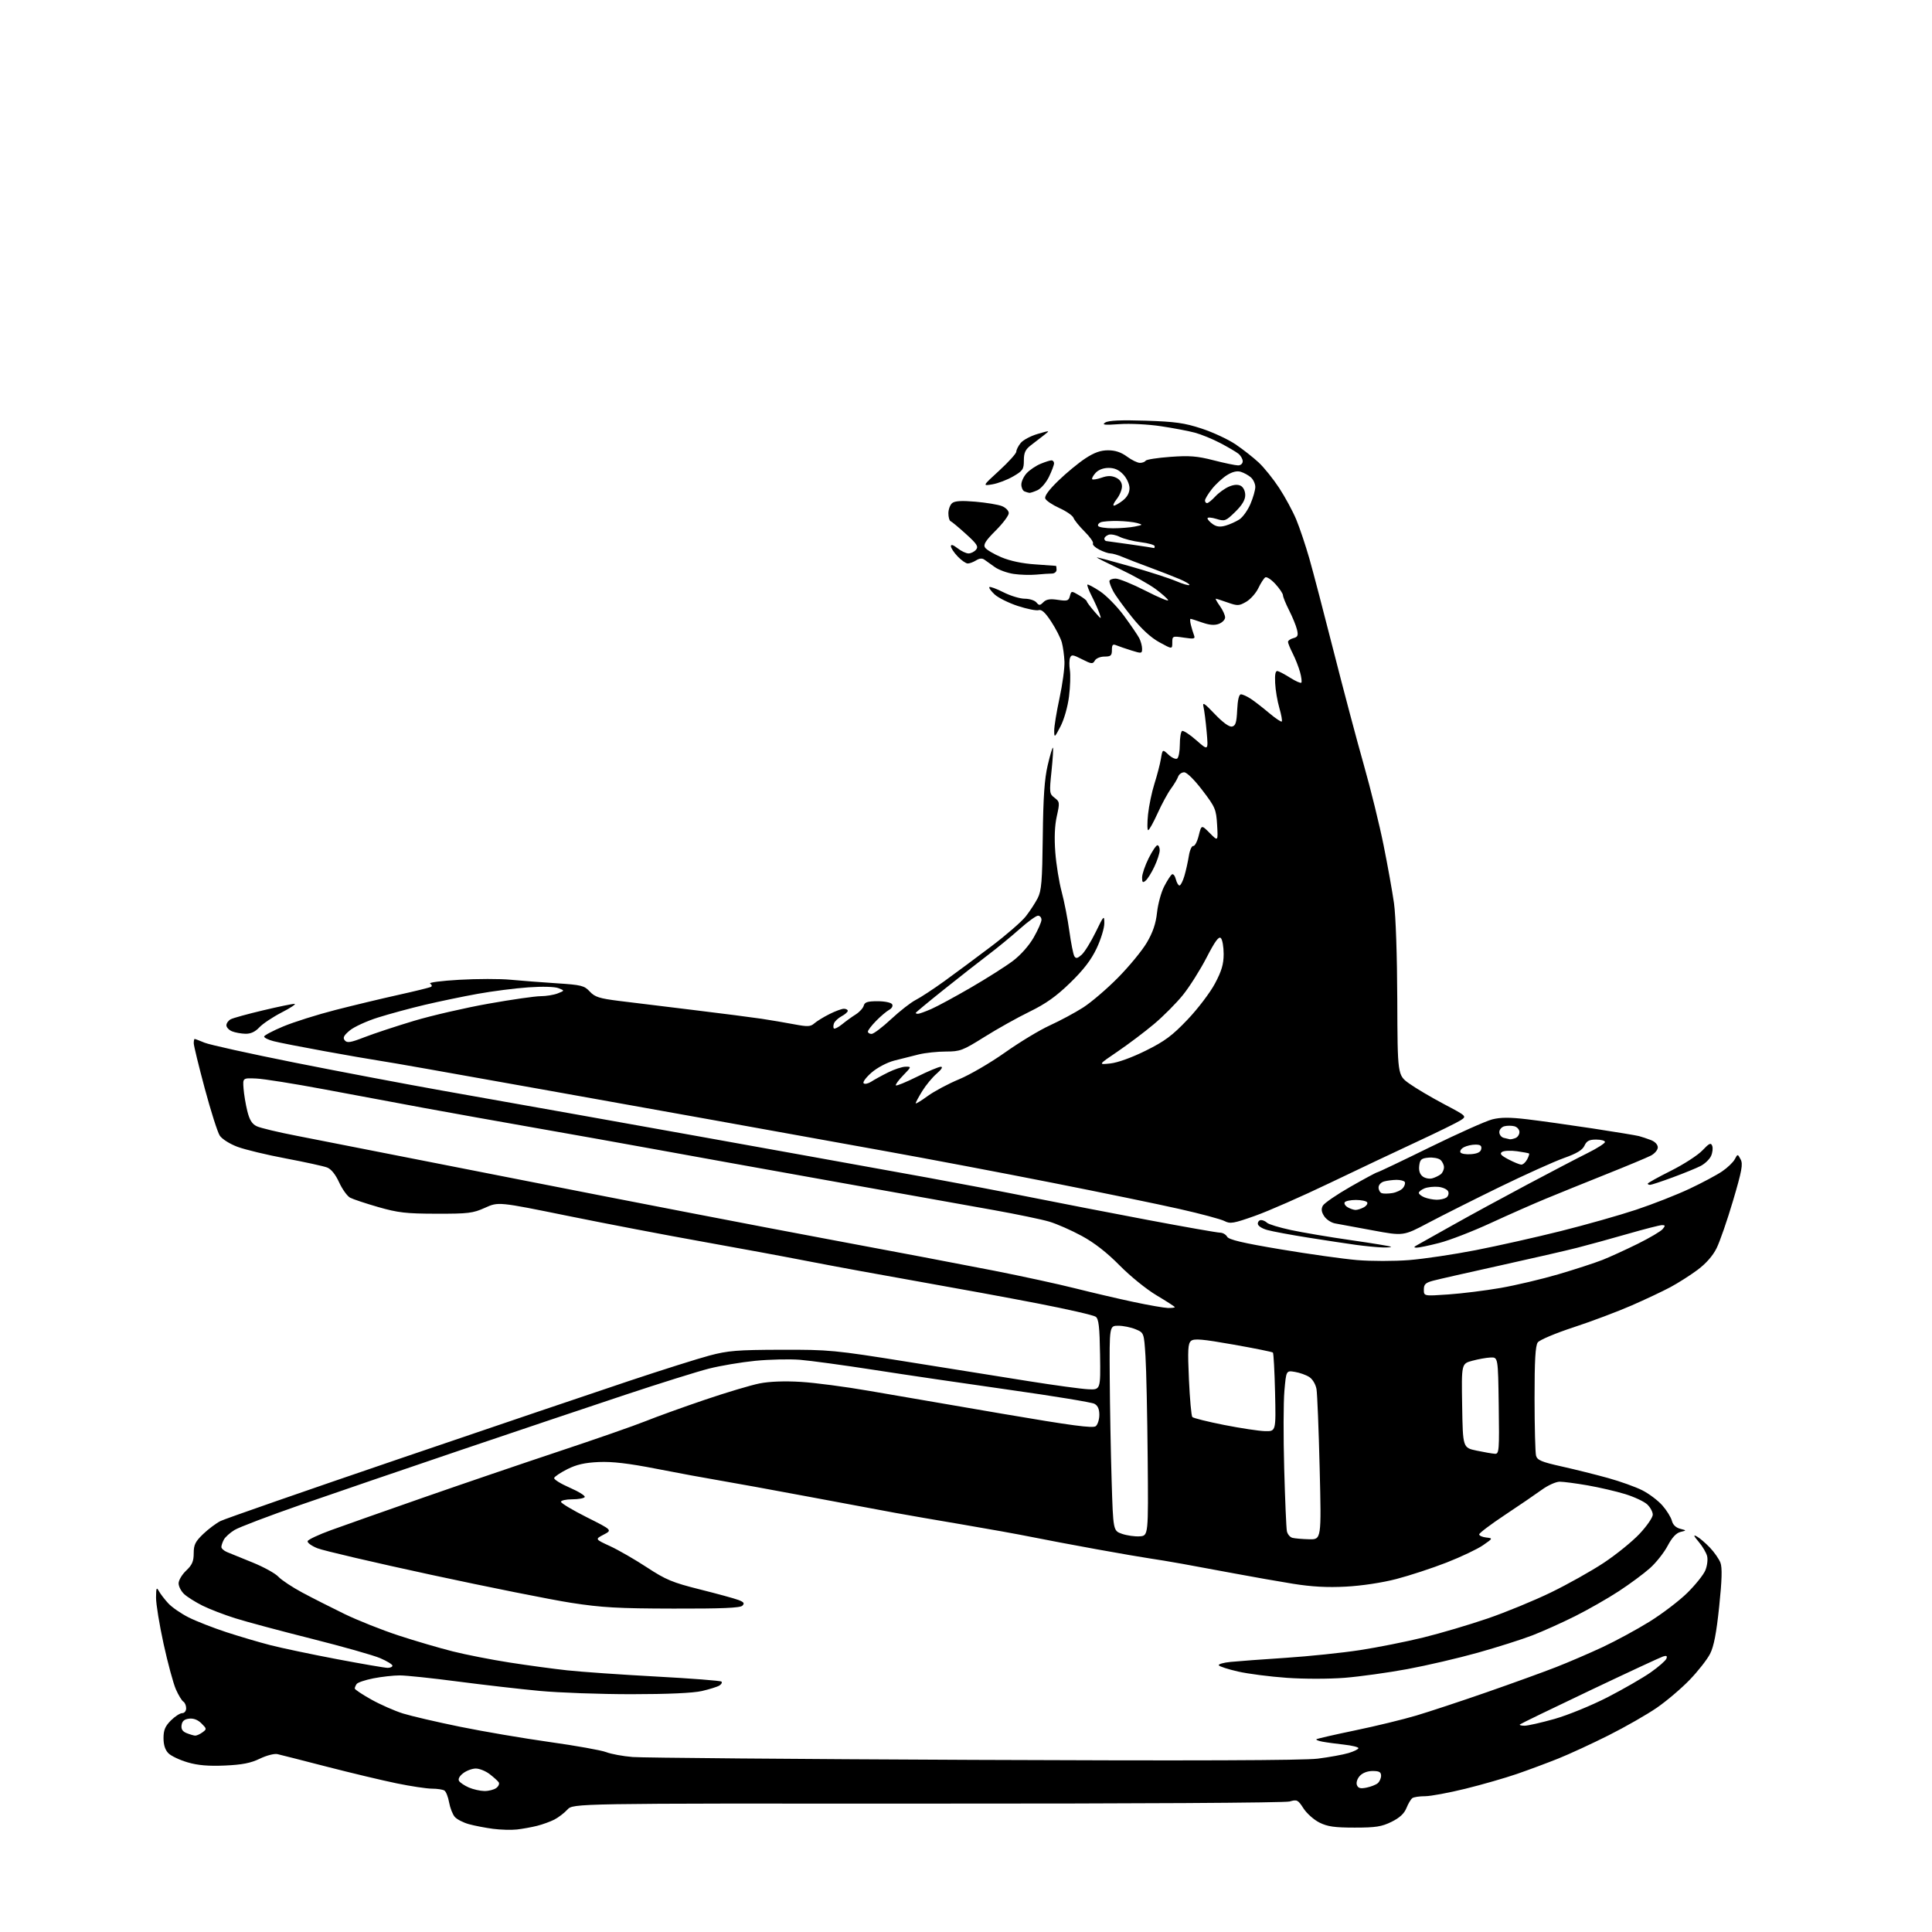 <?xml version="1.0" encoding="UTF-8" standalone="no"?>
<svg 
  version="1.1" 
  xmlns="http://www.w3.org/2000/svg" 
  xmlns:xlink="http://www.w3.org/1999/xlink" 
  xmlns:svg="http://www.w3.org/2000/svg"
  xmlns:rdf="http://www.w3.org/1999/02/22-rdf-syntax-ns#"
  xmlns:cc="http://creativecommons.org/ns#"
  xmlns:dc="http://purl.org/dc/elements/1.1/"
  viewBox="0 0 768 768"
  width="768"
  height="768"
>
<style>svg {background-color: white; }</style>"
<path stroke="none" fill="black" fill-rule="evenodd" d="M205.50,727.25C203.30,727.50 199.03,727.38 196.00,726.99C192.97,726.59 188.66,725.76 186.41,725.14C184.16,724.52 181.63,723.22 180.79,722.25C179.94,721.29 178.93,718.70 178.53,716.50C178.14,714.30 177.30,712.17 176.66,711.77C176.02,711.36 173.79,711.02 171.69,711.02C169.60,711.01 163.30,710.06 157.69,708.91C152.09,707.76 139.62,704.79 130.00,702.31C120.38,699.82 111.51,697.57 110.29,697.29C109.06,697.01 105.95,697.82 103.29,699.10C99.66,700.86 96.29,701.52 89.39,701.83C82.88,702.11 78.67,701.76 74.61,700.57C71.48,699.66 68.04,698.04 66.96,696.96C65.65,695.65 65.00,693.64 65.00,690.92C65.00,687.75 65.65,686.20 67.92,683.92C69.53,682.32 71.56,681.00 72.42,681.00C73.32,681.00 74.00,680.16 74.00,679.06C74.00,677.99 73.50,676.81 72.89,676.43C72.27,676.05 70.94,673.86 69.92,671.55C68.90,669.24 66.70,661.11 65.03,653.48C63.36,645.85 62.01,637.56 62.03,635.06C62.06,631.18 62.23,630.80 63.16,632.50C63.77,633.60 65.44,635.78 66.88,637.34C68.32,638.91 71.97,641.43 75.00,642.95C78.03,644.47 84.78,647.11 90.00,648.82C95.22,650.52 103.10,652.85 107.50,653.98C111.90,655.11 123.76,657.61 133.84,659.52C143.93,661.43 153.05,663.00 154.09,663.00C155.14,663.00 156.00,662.61 156.00,662.12C156.00,661.64 153.81,660.30 151.14,659.15C148.46,658.00 136.20,654.53 123.89,651.43C111.57,648.33 97.90,644.67 93.50,643.28C89.10,641.90 83.25,639.64 80.50,638.27C77.75,636.90 74.49,634.85 73.25,633.72C72.01,632.58 71.00,630.64 71.00,629.41C71.00,628.18 72.35,625.90 74.00,624.34C76.37,622.10 77.00,620.66 77.00,617.46C77.00,614.08 77.63,612.81 80.75,609.81C82.81,607.84 85.92,605.51 87.64,604.64C89.37,603.77 121.32,592.65 158.64,579.93C195.97,567.21 237.07,553.28 250.00,548.97C262.93,544.65 277.32,540.11 282.00,538.86C289.43,536.89 293.01,536.60 310.50,536.55C329.68,536.50 331.73,536.70 360.50,541.30C377.00,543.94 398.82,547.42 409.00,549.05C419.18,550.67 429.75,552.11 432.50,552.25C437.50,552.50 437.50,552.50 437.29,538.51C437.11,527.35 436.76,524.30 435.56,523.42C434.72,522.81 424.47,520.46 412.77,518.19C401.07,515.92 379.80,512.01 365.50,509.49C351.20,506.97 331.62,503.38 322.00,501.50C312.38,499.62 293.02,496.03 279.00,493.53C264.98,491.03 241.03,486.45 225.80,483.35C198.10,477.71 198.10,477.71 192.80,480.11C188.01,482.27 186.16,482.50 173.50,482.47C161.45,482.45 158.23,482.08 150.38,479.83C145.37,478.39 140.33,476.71 139.18,476.10C138.03,475.48 136.06,472.74 134.81,470.01C133.36,466.84 131.63,464.70 130.02,464.09C128.63,463.56 121.27,461.95 113.66,460.51C106.04,459.08 97.37,456.99 94.38,455.87C91.31,454.72 88.24,452.78 87.35,451.41C86.48,450.08 83.81,441.68 81.41,432.75C79.01,423.81 77.04,415.71 77.02,414.75C77.01,413.79 77.17,413.00 77.38,413.00C77.59,413.00 79.36,413.67 81.32,414.49C83.28,415.31 99.42,418.87 117.19,422.42C134.96,425.96 161.20,430.93 175.50,433.48C189.80,436.02 214.10,440.34 229.50,443.08C244.90,445.83 266.05,449.61 276.50,451.49C286.95,453.37 306.98,456.97 321.00,459.50C335.02,462.02 356.40,465.88 368.50,468.08C380.60,470.28 399.27,473.83 410.00,475.98C420.73,478.13 441.55,482.17 456.27,484.95C471.00,487.73 483.91,490.00 484.97,490.00C486.03,490.00 487.31,490.72 487.80,491.61C488.47,492.80 493.94,494.10 509.06,496.63C520.26,498.51 533.94,500.43 539.46,500.90C545.00,501.37 554.28,501.37 560.17,500.90C566.04,500.43 577.96,498.65 586.67,496.95C595.38,495.25 610.57,491.84 620.44,489.37C630.31,486.90 643.81,483.08 650.44,480.87C657.07,478.66 666.60,474.92 671.62,472.55C676.63,470.19 682.46,467.08 684.57,465.64C686.68,464.21 688.94,462.05 689.58,460.85C690.75,458.66 690.75,458.66 691.93,460.88C692.92,462.73 692.43,465.40 688.91,477.29C686.60,485.11 683.65,493.62 682.35,496.22C680.85,499.24 678.11,502.34 674.75,504.83C671.86,506.98 667.02,510.05 664.00,511.67C660.98,513.29 654.00,516.58 648.50,518.98C643.00,521.38 632.67,525.27 625.54,527.61C618.36,529.96 612.00,532.65 611.29,533.62C610.34,534.92 610.00,540.75 610.01,555.94C610.02,567.25 610.29,577.47 610.60,578.65C611.09,580.44 612.76,581.15 620.84,582.95C626.15,584.14 634.45,586.21 639.27,587.55C644.09,588.89 650.21,591.08 652.86,592.43C655.51,593.77 659.10,596.48 660.83,598.45C662.56,600.42 664.25,603.16 664.60,604.53C664.99,606.11 666.18,607.26 667.86,607.70C670.50,608.38 670.50,608.38 668.00,608.98C666.32,609.39 664.65,611.20 662.91,614.49C661.49,617.18 658.34,621.17 655.91,623.34C653.48,625.52 647.90,629.66 643.50,632.53C639.10,635.41 631.28,639.87 626.13,642.45C620.97,645.03 613.32,648.47 609.13,650.09C604.93,651.71 595.18,654.80 587.46,656.97C579.73,659.14 567.13,662.07 559.46,663.49C551.78,664.91 540.59,666.46 534.59,666.95C528.40,667.44 518.40,667.45 511.50,666.96C504.81,666.49 496.11,665.37 492.18,664.47C488.24,663.58 484.79,662.46 484.50,662.00C484.21,661.53 486.34,660.91 489.24,660.63C492.13,660.34 502.00,659.61 511.16,659.01C520.32,658.40 533.56,657.03 540.58,655.95C547.60,654.87 558.95,652.61 565.79,650.93C572.63,649.25 584.14,645.84 591.36,643.37C598.59,640.89 609.90,636.24 616.50,633.03C623.10,629.83 632.55,624.53 637.50,621.26C642.45,617.98 648.86,612.79 651.75,609.71C654.64,606.64 657.00,603.21 657.00,602.10C657.00,600.99 656.00,599.15 654.78,598.01C653.56,596.88 649.65,595.04 646.08,593.94C642.51,592.84 635.80,591.28 631.17,590.47C626.53,589.66 621.51,589.00 620.02,589.00C618.52,589.00 615.32,590.44 612.90,592.20C610.48,593.96 603.89,598.46 598.25,602.20C592.61,605.94 588.00,609.42 588.00,609.94C588.00,610.45 589.24,611.01 590.75,611.18C593.50,611.50 593.50,611.50 589.50,614.27C587.30,615.79 580.80,618.88 575.05,621.13C569.29,623.38 560.29,626.33 555.05,627.69C549.39,629.16 541.22,630.39 534.99,630.71C527.58,631.10 521.39,630.76 513.99,629.57C508.22,628.64 497.88,626.82 491.00,625.53C484.12,624.23 474.68,622.49 470.00,621.65C465.32,620.81 459.48,619.84 457.00,619.49C454.52,619.14 445.07,617.51 436.00,615.87C426.93,614.23 415.23,612.02 410.00,610.96C404.77,609.90 392.40,607.67 382.50,606.00C372.60,604.33 360.68,602.27 356.00,601.41C351.32,600.56 335.80,597.66 321.50,594.97C307.20,592.29 291.23,589.38 286.00,588.50C280.77,587.63 269.52,585.55 261.00,583.88C249.85,581.70 243.39,580.94 238.00,581.18C232.48,581.43 229.19,582.18 225.54,584.01C222.82,585.38 220.45,586.96 220.29,587.52C220.12,588.09 222.91,589.82 226.49,591.38C230.06,592.94 232.74,594.61 232.43,595.11C232.13,595.60 229.88,596.00 227.44,596.00C225.00,596.00 223.00,596.45 223.00,596.99C223.00,597.54 227.60,600.29 233.21,603.11C243.42,608.23 243.42,608.23 239.96,610.04C236.50,611.85 236.50,611.85 242.50,614.61C245.80,616.13 252.38,619.92 257.12,623.03C264.69,627.99 267.28,629.07 278.23,631.82C285.10,633.54 291.98,635.42 293.52,636.01C295.72,636.84 296.06,637.34 295.11,638.29C294.22,639.18 286.96,639.49 267.70,639.44C245.69,639.40 239.18,639.03 227.00,637.14C219.03,635.90 194.04,630.90 171.48,626.03C148.92,621.16 128.54,616.40 126.19,615.46C123.84,614.52 122.08,613.24 122.29,612.62C122.49,612.01 126.67,610.04 131.58,608.26C136.49,606.47 152.88,600.69 168.00,595.41C183.12,590.13 207.43,581.85 222.00,577.00C236.57,572.16 252.10,566.75 256.50,564.98C260.90,563.21 271.54,559.37 280.14,556.45C288.73,553.53 298.56,550.60 301.97,549.93C305.89,549.15 311.89,548.93 318.33,549.32C323.92,549.65 336.15,551.26 345.50,552.89C354.85,554.51 378.63,558.60 398.34,561.97C426.14,566.72 434.50,567.83 435.59,566.92C436.37,566.28 437.00,564.25 437.00,562.41C437.00,560.11 436.39,558.74 435.04,558.02C433.96,557.44 418.77,554.95 401.29,552.48C383.80,550.01 359.60,546.45 347.50,544.56C335.40,542.68 322.12,540.87 318.00,540.54C313.88,540.21 305.89,540.39 300.26,540.94C294.63,541.50 286.31,542.90 281.76,544.06C277.22,545.22 262.25,549.90 248.50,554.47C234.75,559.03 205.28,568.94 183.00,576.48C160.72,584.03 132.15,593.80 119.50,598.20C106.85,602.60 95.03,607.10 93.24,608.19C91.44,609.28 89.53,611.01 88.99,612.02C88.44,613.04 88.00,614.36 88.00,614.96C88.00,615.55 89.01,616.46 90.25,616.98C91.49,617.49 96.09,619.36 100.47,621.14C104.85,622.92 109.44,625.45 110.67,626.78C111.90,628.10 116.19,630.94 120.20,633.09C124.22,635.24 131.78,639.07 137.00,641.61C142.22,644.14 151.90,647.99 158.50,650.15C165.10,652.31 174.78,655.15 180.00,656.46C185.22,657.77 195.35,659.76 202.50,660.87C209.65,661.99 220.00,663.39 225.50,663.99C231.00,664.59 246.89,665.70 260.82,666.45C274.75,667.20 286.43,668.10 286.79,668.46C287.15,668.82 286.78,669.52 285.97,670.03C285.16,670.53 282.02,671.51 279.00,672.21C275.46,673.02 265.50,673.46 251.00,673.47C238.62,673.47 222.20,672.88 214.50,672.16C206.80,671.44 192.18,669.76 182.00,668.43C171.82,667.09 161.44,666.00 158.92,666.00C156.40,666.00 151.67,666.53 148.42,667.17C145.16,667.81 142.17,668.82 141.77,669.42C141.36,670.01 141.02,670.82 141.02,671.20C141.01,671.59 143.96,673.56 147.58,675.58C151.19,677.60 156.87,680.10 160.20,681.14C163.52,682.17 173.72,684.55 182.87,686.41C192.02,688.28 208.05,691.01 218.50,692.48C228.95,693.94 239.07,695.76 241.00,696.51C242.93,697.26 247.65,698.13 251.50,698.44C255.35,698.76 316.32,699.27 387.00,699.58C474.07,699.96 518.18,699.80 523.82,699.09C528.40,698.51 533.91,697.51 536.07,696.86C538.23,696.21 540.00,695.34 540.00,694.91C540.00,694.49 537.41,693.86 534.25,693.51C531.09,693.16 527.23,692.64 525.68,692.34C524.13,692.05 523.05,691.62 523.28,691.39C523.51,691.16 530.39,689.58 538.57,687.88C546.75,686.19 557.73,683.52 562.97,681.96C568.21,680.40 580.83,676.23 591.00,672.69C601.17,669.15 613.55,664.67 618.50,662.73C623.45,660.80 631.77,657.22 637.00,654.78C642.23,652.33 650.63,647.78 655.68,644.65C660.73,641.52 667.50,636.37 670.72,633.20C673.94,630.02 677.18,625.99 677.90,624.23C678.63,622.48 678.95,619.94 678.61,618.60C678.28,617.25 676.78,614.70 675.28,612.93C673.19,610.44 673.02,609.94 674.53,610.77C675.62,611.36 677.93,613.34 679.69,615.17C681.44,617.00 683.34,619.73 683.91,621.23C684.64,623.18 684.50,628.15 683.40,638.66C682.30,649.19 681.28,654.50 679.79,657.40C678.66,659.63 675.04,664.26 671.75,667.68C668.46,671.11 662.56,676.13 658.64,678.84C654.71,681.55 646.07,686.49 639.44,689.82C632.81,693.15 623.81,697.30 619.44,699.05C615.07,700.80 607.67,703.56 603.00,705.17C598.33,706.78 589.11,709.43 582.53,711.05C575.94,712.67 568.74,714.01 566.53,714.02C564.31,714.02 562.02,714.36 561.44,714.77C560.86,715.17 559.80,716.95 559.09,718.71C558.19,720.94 556.37,722.62 553.14,724.21C549.24,726.13 546.90,726.50 538.50,726.50C530.50,726.50 527.70,726.10 524.50,724.50C522.30,723.40 519.44,720.86 518.15,718.85C515.96,715.45 515.58,715.26 512.65,716.12C510.80,716.65 451.30,717.00 368.67,716.96C227.84,716.88 227.84,716.88 225.56,719.34C224.30,720.70 221.98,722.48 220.39,723.30C218.80,724.12 215.70,725.24 213.50,725.80C211.30,726.35 207.70,727.00 205.50,727.25zM192.56,711.96C194.24,711.98 196.37,711.44 197.29,710.75C198.21,710.06 198.63,709.03 198.23,708.47C197.83,707.90 196.20,706.43 194.62,705.22C193.03,704.00 190.55,703.01 189.12,703.02C187.68,703.03 185.42,703.87 184.11,704.89C182.64,706.02 182.01,707.20 182.48,707.96C182.90,708.64 184.65,709.81 186.37,710.56C188.09,711.31 190.88,711.94 192.56,711.96zM543.17,710.62C544.90,710.27 546.91,709.49 547.65,708.87C548.39,708.26 549.00,706.91 549.00,705.88C549.00,704.42 548.26,704.00 545.65,704.00C543.60,704.00 541.62,704.76 540.53,705.96C539.51,707.10 539.03,708.63 539.39,709.58C539.88,710.85 540.78,711.09 543.17,710.62zM77.56,689.94C78.14,689.97 79.45,689.39 80.46,688.65C82.23,687.36 82.22,687.22 80.09,685.09C78.65,683.65 76.94,682.99 75.19,683.19C73.28,683.41 72.41,684.15 72.18,685.76C71.95,687.35 72.54,688.28 74.18,688.94C75.46,689.45 76.98,689.90 77.56,689.94zM606.04,686.00C607.35,686.00 612.71,684.78 617.96,683.30C623.22,681.81 632.65,677.95 638.98,674.71C645.29,671.46 653.02,667.01 656.16,664.81C659.29,662.61 662.11,660.15 662.42,659.34C662.84,658.26 662.48,658.03 661.08,658.48C660.03,658.81 646.91,664.91 631.92,672.04C616.93,679.16 604.45,685.22 604.17,685.50C603.89,685.77 604.74,686.00 606.04,686.00zM520.39,611.88C525.28,612.00 525.28,612.00 524.59,583.75C524.21,568.21 523.64,554.01 523.33,552.19C523.00,550.31 521.78,548.24 520.48,547.40C519.23,546.58 516.65,545.66 514.74,545.35C511.28,544.78 511.28,544.78 510.57,552.90C510.18,557.37 510.14,571.25 510.49,583.76C510.83,596.27 511.31,607.48 511.56,608.68C511.80,609.87 512.79,611.06 513.75,611.31C514.71,611.56 517.70,611.82 520.39,611.88zM453.00,610.72C456.50,610.50 456.50,610.50 456.22,579.50C456.07,562.45 455.68,544.29 455.35,539.15C454.75,529.79 454.75,529.79 451.41,528.40C449.57,527.63 446.47,527.00 444.53,527.00C441.00,527.00 441.00,527.00 441.14,547.75C441.21,559.16 441.55,577.50 441.89,588.50C442.50,608.50 442.50,608.50 446.00,609.72C447.93,610.39 451.07,610.84 453.00,610.72zM594.27,577.90C595.92,577.99 596.02,576.64 595.77,558.75C595.50,539.50 595.50,539.50 592.50,539.63C590.85,539.70 587.58,540.29 585.23,540.93C580.95,542.09 580.95,542.09 581.23,558.79C581.50,575.50 581.50,575.50 587.00,576.65C590.02,577.29 593.30,577.85 594.27,577.90zM502.86,568.90C507.21,569.00 507.21,569.00 506.86,553.58C506.66,545.10 506.27,537.94 506.00,537.67C505.73,537.39 498.63,535.96 490.23,534.48C477.97,532.31 474.67,532.03 473.47,533.02C472.22,534.06 472.09,536.54 472.62,548.38C472.97,556.15 473.58,562.86 473.97,563.29C474.36,563.73 480.04,565.14 486.59,566.44C493.14,567.73 500.46,568.84 502.86,568.90zM464.25,519.94C465.76,519.97 467.00,519.83 467.00,519.61C467.00,519.40 463.75,517.30 459.79,514.94C455.77,512.56 449.24,507.27 445.04,503.00C440.00,497.89 435.01,494.00 430.00,491.29C425.88,489.05 420.07,486.50 417.10,485.62C414.13,484.74 404.23,482.68 395.10,481.04C385.97,479.40 356.90,474.20 330.50,469.49C304.10,464.77 272.60,459.10 260.50,456.88C248.40,454.67 227.03,450.85 213.00,448.39C198.97,445.93 179.18,442.38 169.00,440.51C158.82,438.63 140.76,435.26 128.85,433.02C116.95,430.79 104.80,428.85 101.85,428.73C96.50,428.50 96.50,428.50 96.81,432.67C96.98,434.97 97.65,439.02 98.31,441.66C99.18,445.19 100.18,446.81 102.06,447.70C103.47,448.38 110.67,450.10 118.06,451.52C125.45,452.95 165.47,460.81 207.00,469.00C248.53,477.19 303.20,487.76 328.50,492.47C353.80,497.19 383.73,502.87 395.00,505.09C406.27,507.31 420.90,510.49 427.50,512.16C434.10,513.82 444.45,516.24 450.50,517.53C456.55,518.82 462.74,519.90 464.25,519.94zM575.75,514.56C581.11,514.19 590.45,513.03 596.50,511.98C602.55,510.92 612.90,508.48 619.50,506.54C626.10,504.60 633.98,502.03 637.00,500.84C640.02,499.64 646.35,496.75 651.05,494.42C655.76,492.09 660.20,489.46 660.93,488.59C662.03,487.25 662.00,487.00 660.70,487.00C659.85,487.00 653.70,488.57 647.03,490.49C640.35,492.41 631.34,494.89 626.99,496.00C622.65,497.11 608.83,500.28 596.30,503.05C583.76,505.82 571.81,508.53 569.75,509.08C566.64,509.91 566.00,510.52 566.00,512.66C566.00,515.24 566.00,515.24 575.75,514.56zM549.42,495.87C547.26,495.80 542.58,495.34 539.00,494.85C535.42,494.36 526.88,493.06 520.00,491.97C513.12,490.88 505.81,489.52 503.75,488.94C501.61,488.35 500.00,487.28 500.00,486.45C500.00,485.65 500.59,485.00 501.30,485.00C502.02,485.00 503.08,485.48 503.67,486.07C504.26,486.66 508.51,487.95 513.12,488.95C517.73,489.94 528.48,491.76 537.00,492.98C545.52,494.20 552.69,495.38 552.92,495.60C553.15,495.82 551.57,495.94 549.42,495.87zM563.09,495.97C561.87,495.95 561.97,495.68 563.50,494.85C564.60,494.25 570.90,490.72 577.50,487.00C584.10,483.28 597.38,476.05 607.00,470.94C616.62,465.82 627.54,460.12 631.25,458.28C634.96,456.43 638.00,454.48 638.00,453.96C638.00,453.43 636.42,453.00 634.48,453.00C631.73,453.00 630.72,453.53 629.86,455.41C629.06,457.16 626.79,458.53 621.63,460.36C617.71,461.76 606.17,466.96 596.00,471.92C585.83,476.88 573.08,483.29 567.68,486.15C557.86,491.35 557.86,491.35 545.68,489.09C538.98,487.84 532.25,486.60 530.72,486.33C529.18,486.05 527.24,484.77 526.40,483.48C525.29,481.79 525.13,480.62 525.84,479.29C526.39,478.28 531.34,474.88 536.86,471.73C542.38,468.58 547.17,466.00 547.51,466.00C547.85,466.00 557.24,461.53 568.37,456.06C579.51,450.60 590.68,445.61 593.19,444.97C596.60,444.12 600.14,444.11 607.13,444.94C612.28,445.55 623.92,447.18 633.00,448.56C642.08,449.95 650.40,451.32 651.50,451.61C652.60,451.90 654.74,452.61 656.25,453.19C657.88,453.81 659.00,455.00 659.00,456.10C659.00,457.11 657.76,458.59 656.25,459.37C654.74,460.15 646.75,463.49 638.50,466.78C630.25,470.08 619.45,474.45 614.50,476.50C609.55,478.54 599.65,482.91 592.50,486.21C585.35,489.51 576.17,493.06 572.09,494.10C568.02,495.15 563.96,495.99 563.09,495.97zM498.90,483.31C490.37,486.34 489.02,486.57 486.77,485.39C485.38,484.66 477.33,482.50 468.87,480.59C460.42,478.68 437.52,473.96 418.00,470.11C398.48,466.25 368.55,460.58 351.50,457.51C334.45,454.43 304.52,449.03 285.00,445.51C265.48,441.99 235.32,436.59 218.00,433.50C200.68,430.41 179.30,426.60 170.50,425.03C161.70,423.46 152.47,421.88 150.00,421.51C147.53,421.15 138.07,419.51 129.00,417.86C119.92,416.21 110.81,414.43 108.75,413.89C106.69,413.36 105.00,412.53 105.00,412.05C105.00,411.58 108.43,409.76 112.63,408.01C116.83,406.26 126.16,403.32 133.38,401.47C140.60,399.62 151.90,396.91 158.50,395.45C165.10,393.99 170.89,392.56 171.36,392.27C171.83,391.99 171.66,391.41 170.97,390.98C170.29,390.56 175.50,389.88 182.55,389.48C189.59,389.07 198.77,389.06 202.93,389.46C207.09,389.85 215.35,390.49 221.27,390.87C231.11,391.51 232.25,391.79 234.43,394.14C236.46,396.33 238.24,396.90 246.16,397.89C251.30,398.53 264.59,400.16 275.70,401.50C286.82,402.85 298.97,404.41 302.70,404.97C306.44,405.54 312.30,406.53 315.72,407.18C321.08,408.19 322.20,408.14 323.72,406.79C324.70,405.94 327.39,404.28 329.71,403.12C332.03,401.95 334.61,401.00 335.46,401.00C336.31,401.00 337.00,401.37 337.00,401.83C337.00,402.29 335.90,403.25 334.55,403.97C333.21,404.69 331.85,405.96 331.53,406.78C331.21,407.61 331.20,408.53 331.49,408.83C331.79,409.12 333.26,408.37 334.77,407.15C336.27,405.92 338.71,404.16 340.20,403.23C341.68,402.29 343.10,400.73 343.35,399.76C343.72,398.37 344.88,398.00 348.85,398.00C351.66,398.00 354.21,398.53 354.62,399.19C355.05,399.88 354.55,400.82 353.43,401.44C352.38,402.02 350.05,403.99 348.26,405.82C346.47,407.65 345.00,409.56 345.00,410.07C345.00,410.58 345.66,411.00 346.46,411.00C347.27,411.00 350.76,408.36 354.21,405.14C357.67,401.92 362.07,398.48 364.00,397.50C365.93,396.52 371.00,393.19 375.28,390.11C379.56,387.02 387.94,380.81 393.91,376.29C399.88,371.78 406.11,366.38 407.75,364.29C409.38,362.21 411.52,358.94 412.50,357.03C414.01,354.09 414.31,350.38 414.52,332.53C414.70,316.89 415.20,309.62 416.48,304.18C417.42,300.15 418.36,297.02 418.56,297.22C418.76,297.42 418.50,301.62 417.99,306.54C417.10,315.10 417.15,315.57 419.21,317.14C421.26,318.70 421.30,319.06 420.10,324.45C419.26,328.19 419.06,333.08 419.50,338.81C419.86,343.59 421.00,350.65 422.03,354.50C423.06,358.35 424.44,365.40 425.09,370.17C425.75,374.93 426.64,379.42 427.08,380.13C427.70,381.14 428.34,381.00 429.99,379.51C431.16,378.45 433.65,374.42 435.54,370.55C438.79,363.86 438.97,363.68 438.98,367.00C438.99,368.93 437.62,373.41 435.94,376.96C433.76,381.57 430.75,385.50 425.42,390.68C419.84,396.10 415.75,399.00 409.23,402.18C404.43,404.52 396.35,409.04 391.29,412.22C382.71,417.60 381.66,418.00 376.05,418.00C372.74,418.00 367.88,418.51 365.26,419.14C362.64,419.77 358.23,420.88 355.45,421.61C352.56,422.37 348.72,424.40 346.45,426.37C344.28,428.26 342.86,430.17 343.30,430.61C343.73,431.06 345.08,430.78 346.30,430.00C347.51,429.21 350.52,427.55 353.00,426.32C355.48,425.08 358.60,424.05 359.95,424.03C362.36,424.00 362.35,424.05 359.01,427.49C357.16,429.40 355.86,431.19 356.13,431.46C356.40,431.73 360.19,430.17 364.56,428.00C368.93,425.83 373.18,424.05 374.00,424.05C374.93,424.05 374.30,425.09 372.35,426.78C370.61,428.27 368.03,431.40 366.60,433.73C365.17,436.06 364.00,438.23 364.00,438.57C364.00,438.90 366.14,437.61 368.75,435.70C371.36,433.80 376.99,430.79 381.27,429.02C385.54,427.25 393.75,422.46 399.51,418.38C405.27,414.30 413.30,409.44 417.35,407.60C421.40,405.75 427.34,402.56 430.55,400.51C433.75,398.46 440.01,393.11 444.44,388.62C448.87,384.13 454.02,377.87 455.88,374.71C458.28,370.63 459.46,367.17 459.94,362.74C460.31,359.31 461.60,354.62 462.80,352.32C463.99,350.02 465.38,347.88 465.88,347.57C466.38,347.27 467.07,348.14 467.41,349.51C467.76,350.88 468.41,352.00 468.86,352.00C469.31,352.00 470.19,350.31 470.80,348.25C471.41,346.19 472.21,342.61 472.58,340.29C472.94,337.98 473.74,336.18 474.34,336.29C474.94,336.41 475.92,334.55 476.51,332.16C477.59,327.83 477.59,327.83 480.90,331.16C484.21,334.50 484.21,334.50 483.82,327.90C483.45,321.70 483.09,320.86 477.97,314.15C474.79,309.97 471.78,307.00 470.73,307.00C469.74,307.00 468.66,307.79 468.32,308.75C467.98,309.71 466.69,311.87 465.45,313.55C464.21,315.23 461.83,319.62 460.16,323.30C458.49,326.99 456.81,330.00 456.42,330.00C456.03,330.00 456.01,327.19 456.36,323.75C456.72,320.31 457.87,314.80 458.92,311.50C459.97,308.20 461.13,303.76 461.48,301.64C462.13,297.78 462.13,297.78 464.49,299.99C465.79,301.21 467.34,301.91 467.93,301.55C468.52,301.18 469.00,298.69 469.00,296.00C469.00,293.31 469.40,290.87 469.88,290.58C470.36,290.28 472.91,291.93 475.54,294.25C480.33,298.46 480.33,298.46 479.67,290.98C479.31,286.87 478.74,282.38 478.41,281.00C477.91,278.95 478.72,279.46 482.88,283.83C486.06,287.17 488.61,289.03 489.72,288.82C491.16,288.54 491.56,287.28 491.80,282.24C491.99,278.21 492.52,276.00 493.30,276.01C493.96,276.01 495.70,276.80 497.17,277.76C498.63,278.71 501.90,281.25 504.44,283.39C506.98,285.53 509.26,287.07 509.52,286.81C509.78,286.55 509.35,284.13 508.56,281.42C507.77,278.71 507.02,274.25 506.89,271.50C506.72,268.00 507.02,266.58 507.87,266.76C508.54,266.91 510.82,268.12 512.93,269.46C515.05,270.79 517.01,271.66 517.29,271.38C517.57,271.09 517.35,269.21 516.79,267.18C516.23,265.16 514.93,261.83 513.89,259.79C512.85,257.75 512.00,255.66 512.00,255.16C512.00,254.65 512.96,253.98 514.12,253.68C515.88,253.22 516.13,252.63 515.58,250.31C515.22,248.77 513.81,245.32 512.46,242.66C511.11,239.99 510.00,237.28 510.00,236.63C510.00,235.98 508.65,233.97 507.00,232.16C505.35,230.36 503.54,229.17 502.97,229.52C502.41,229.87 501.17,231.78 500.22,233.78C499.27,235.77 497.10,238.22 495.40,239.21C492.54,240.87 491.95,240.89 488.02,239.51C485.67,238.68 483.55,238.00 483.31,238.00C483.06,238.00 483.79,239.31 484.93,240.90C486.07,242.50 487.00,244.54 487.00,245.43C487.00,246.32 485.89,247.47 484.53,247.99C482.80,248.65 480.81,248.49 477.90,247.47C475.62,246.66 473.53,246.00 473.27,246.00C473.00,246.00 473.06,247.08 473.39,248.41C473.72,249.73 474.28,251.57 474.63,252.49C475.20,253.96 474.72,254.08 470.64,253.47C466.10,252.79 466.00,252.83 466.00,255.44C466.00,258.12 466.00,258.12 460.87,255.31C457.45,253.44 453.77,250.05 449.84,245.15C446.60,241.12 443.29,236.53 442.48,234.95C441.66,233.38 441.00,231.63 441.00,231.05C441.00,230.47 442.11,230.00 443.47,230.00C444.83,230.00 450.18,232.18 455.37,234.83C460.56,237.49 464.60,239.18 464.35,238.58C464.10,237.99 461.85,235.98 459.34,234.13C456.83,232.28 450.55,228.76 445.39,226.32C440.22,223.87 436.00,221.75 436.00,221.60C436.00,221.44 442.02,223.04 449.39,225.15C456.75,227.25 464.91,229.89 467.53,231.01C470.14,232.13 472.51,232.83 472.78,232.55C473.06,232.28 471.31,231.21 468.89,230.19C466.48,229.17 461.12,227.09 457.00,225.56C452.88,224.04 448.02,222.17 446.22,221.40C444.41,220.63 442.25,220.00 441.42,220.00C440.58,220.00 438.56,219.31 436.92,218.46C435.28,217.61 434.18,216.52 434.47,216.04C434.77,215.56 433.29,213.44 431.17,211.33C429.06,209.23 427.06,206.76 426.74,205.87C426.42,204.97 423.89,203.21 421.12,201.96C418.36,200.71 415.83,199.01 415.51,198.17C415.14,197.19 416.97,194.70 420.72,191.07C423.90,187.99 428.71,184.02 431.42,182.24C434.97,179.90 437.50,179.00 440.48,179.00C443.32,179.00 445.67,179.78 448.00,181.50C449.86,182.88 452.17,184.00 453.14,184.00C454.10,184.00 455.12,183.61 455.41,183.14C455.71,182.67 460.12,181.98 465.22,181.61C472.85,181.05 475.91,181.30 482.41,182.97C486.76,184.09 491.15,185.00 492.16,185.00C493.20,185.00 494.00,184.29 494.00,183.36C494.00,182.46 493.21,181.10 492.25,180.33C491.29,179.57 488.01,177.66 484.97,176.07C481.94,174.49 477.44,172.65 474.97,171.99C472.51,171.33 466.45,170.17 461.50,169.43C456.46,168.67 449.20,168.30 445.00,168.60C439.02,169.02 437.88,168.89 439.36,167.96C440.64,167.14 445.54,166.92 455.36,167.23C467.19,167.61 470.84,168.12 477.66,170.36C482.15,171.83 488.22,174.65 491.16,176.64C494.10,178.63 498.24,181.88 500.38,183.88C502.51,185.87 506.17,190.43 508.51,194.00C510.85,197.57 513.89,203.20 515.27,206.50C516.64,209.80 518.98,216.78 520.48,222.00C521.97,227.22 526.33,243.88 530.17,259.00C534.01,274.12 539.39,294.38 542.12,304.00C544.86,313.62 548.40,328.02 550.00,336.00C551.61,343.98 553.46,354.32 554.13,359.00C554.84,363.98 555.38,379.90 555.44,397.45C555.55,427.40 555.55,427.40 560.15,430.70C562.68,432.52 568.88,436.19 573.93,438.86C583.10,443.70 583.10,443.70 580.64,445.32C579.29,446.20 571.50,450.03 563.34,453.82C555.18,457.61 539.50,465.03 528.50,470.31C517.50,475.59 504.18,481.44 498.90,483.31zM538.82,480.97C539.54,480.99 541.01,480.53 542.09,479.95C543.17,479.37 543.79,478.47 543.47,477.95C543.15,477.43 541.14,477.00 539.00,477.00C536.86,477.00 534.86,477.42 534.54,477.94C534.22,478.45 534.75,479.34 535.73,479.91C536.70,480.48 538.09,480.95 538.82,480.97zM571.00,476.92C572.38,476.95 574.13,476.57 574.90,476.09C575.66,475.60 576.03,474.51 575.70,473.67C575.38,472.83 573.63,471.99 571.81,471.80C569.99,471.62 567.49,471.89 566.25,472.40C565.01,472.91 564.00,473.71 564.00,474.19C564.00,474.67 565.01,475.47 566.25,475.97C567.49,476.47 569.62,476.89 571.00,476.92zM553.50,474.26C555.15,473.98 557.05,473.07 557.72,472.23C558.39,471.39 558.70,470.32 558.41,469.85C558.12,469.38 556.67,469.01 555.19,469.01C553.71,469.02 551.49,469.30 550.25,469.63C548.97,469.97 548.00,471.01 548.00,472.03C548.00,473.02 548.56,474.04 549.25,474.30C549.94,474.55 551.85,474.53 553.50,474.26zM655.93,471.00C655.42,471.00 655.00,470.78 655.00,470.51C655.00,470.24 659.16,467.93 664.25,465.38C669.34,462.83 674.96,459.19 676.75,457.29C679.44,454.45 680.11,454.13 680.63,455.49C680.98,456.39 680.77,458.20 680.17,459.52C679.58,460.83 677.72,462.61 676.05,463.48C674.38,464.34 669.37,466.39 664.94,468.02C660.50,469.66 656.44,471.00 655.93,471.00zM569.45,468.38C570.58,468.04 572.06,467.31 572.75,466.76C573.44,466.21 574.00,464.97 574.00,464.00C574.00,463.03 573.35,461.71 572.57,461.05C571.78,460.40 569.64,460.01 567.82,460.18C564.98,460.45 564.45,460.92 564.16,463.45C563.94,465.42 564.42,466.84 565.61,467.71C566.59,468.42 568.32,468.73 569.45,468.38zM604.71,462.96C605.38,462.98 606.43,462.06 607.05,460.91C607.66,459.77 608.01,458.70 607.83,458.54C607.65,458.39 605.48,457.97 603.00,457.63C600.52,457.29 597.87,457.41 597.10,457.90C596.04,458.59 596.63,459.29 599.60,460.86C601.75,461.99 604.05,462.93 604.71,462.96zM584.83,458.80C587.36,458.59 588.59,457.96 588.82,456.75C589.06,455.44 588.48,455.00 586.51,455.00C585.06,455.00 582.99,455.47 581.91,456.05C580.83,456.63 580.22,457.55 580.56,458.11C580.91,458.66 582.83,458.97 584.83,458.80zM600.17,452.88C600.54,452.95 601.55,452.73 602.42,452.39C603.29,452.06 604.00,450.99 604.00,450.01C604.00,449.03 603.10,448.00 602.00,447.71C600.90,447.42 599.10,447.42 598.00,447.71C596.90,448.00 596.00,449.05 596.00,450.04C596.00,451.04 596.79,452.06 597.75,452.31C598.71,452.56 599.80,452.82 600.17,452.88zM441.38,422.74C444.31,422.43 449.94,420.39 455.46,417.65C463.02,413.90 465.98,411.70 472.08,405.29C476.16,401.01 481.05,394.57 482.95,391.00C485.62,385.99 486.41,383.30 486.42,379.26C486.42,376.38 485.93,373.53 485.31,372.91C484.49,372.09 482.98,374.15 479.61,380.69C477.08,385.58 472.87,392.25 470.24,395.51C467.62,398.76 462.44,403.97 458.74,407.08C455.04,410.19 448.52,415.10 444.26,418.00C436.50,423.27 436.50,423.27 441.38,422.74zM144.84,412.32C148.50,410.89 157.35,407.97 164.50,405.82C171.65,403.68 185.03,400.60 194.23,398.97C203.43,397.33 212.74,396.00 214.91,396.00C217.09,396.00 220.14,395.50 221.68,394.90C224.50,393.79 224.50,393.79 222.00,392.81C220.52,392.22 215.61,392.09 210.00,392.49C204.78,392.85 195.73,394.01 189.91,395.06C184.08,396.11 174.60,398.08 168.84,399.44C163.07,400.80 154.70,403.08 150.22,404.49C145.74,405.90 140.70,408.22 139.01,409.64C136.64,411.64 136.19,412.53 137.06,413.57C137.98,414.68 139.34,414.46 144.84,412.32zM97.58,410.94C95.88,410.90 93.49,410.47 92.25,409.97C91.01,409.47 90.00,408.39 90.00,407.57C90.00,406.74 90.79,405.66 91.75,405.16C92.71,404.66 98.48,403.07 104.57,401.63C110.66,400.18 116.28,399.02 117.07,399.05C117.86,399.08 115.58,400.61 112.00,402.45C108.42,404.29 104.41,406.97 103.08,408.40C101.44,410.16 99.66,410.98 97.58,410.94zM364.92,403.00C365.42,403.00 367.78,402.15 370.17,401.11C372.55,400.07 379.68,396.21 386.00,392.54C392.32,388.87 399.82,384.11 402.65,381.97C405.72,379.66 409.06,375.89 410.90,372.67C412.61,369.69 414.00,366.52 414.00,365.63C414.00,364.73 413.38,364.00 412.63,364.00C411.87,364.00 408.59,366.38 405.33,369.29C402.07,372.19 396.50,376.77 392.95,379.46C389.40,382.14 381.44,388.39 375.25,393.33C369.06,398.27 364.00,402.47 364.00,402.66C364.00,402.85 364.41,403.00 364.92,403.00zM455.41,350.07C454.26,351.03 454.00,350.80 454.00,348.82C454.00,347.48 455.17,344.05 456.59,341.20C458.01,338.34 459.59,336.00 460.09,336.00C460.59,336.00 461.00,336.90 461.00,338.01C461.00,339.12 460.06,342.02 458.91,344.46C457.77,346.90 456.19,349.43 455.41,350.07zM421.58,288.73C419.20,293.30 419.09,293.37 419.06,290.50C419.04,288.85 419.99,283.00 421.18,277.50C422.36,272.00 423.25,265.48 423.14,263.00C423.04,260.52 422.56,257.09 422.09,255.36C421.61,253.63 419.72,249.92 417.88,247.11C415.52,243.50 414.06,242.16 412.88,242.54C411.97,242.83 408.25,242.08 404.61,240.89C400.96,239.69 396.81,237.63 395.38,236.30C393.95,234.97 393.01,233.66 393.29,233.38C393.57,233.10 396.08,234.02 398.87,235.43C401.65,236.84 405.47,238.00 407.34,238.00C409.22,238.00 411.30,238.66 411.98,239.47C413.05,240.76 413.39,240.75 414.76,239.38C415.92,238.22 417.41,237.98 420.53,238.45C424.27,239.01 424.81,238.84 425.30,236.95C425.86,234.84 425.91,234.83 428.93,236.62C430.62,237.62 432.00,238.69 432.00,239.00C432.00,239.32 433.35,241.13 435.00,243.04C437.84,246.32 437.95,246.36 437.04,243.78C436.51,242.29 435.13,239.21 433.97,236.94C432.81,234.67 432.04,232.63 432.26,232.40C432.48,232.18 434.74,233.38 437.28,235.06C439.82,236.75 444.11,241.13 446.82,244.81C449.52,248.49 452.24,252.48 452.87,253.68C453.49,254.89 454.00,256.78 454.00,257.89C454.00,259.80 453.79,259.84 449.75,258.57C447.41,257.84 444.71,256.91 443.75,256.51C442.34,255.93 442.00,256.30 442.00,258.39C442.00,260.61 441.56,261.00 439.05,261.00C437.39,261.00 435.71,261.70 435.20,262.60C434.40,264.04 433.88,263.98 430.13,262.07C426.46,260.19 425.89,260.13 425.36,261.51C425.02,262.38 425.00,264.59 425.30,266.44C425.59,268.28 425.44,272.97 424.95,276.87C424.44,280.93 423.00,285.99 421.58,288.73zM411.89,228.42C409.48,228.64 405.44,228.52 402.91,228.14C400.39,227.76 397.07,226.56 395.52,225.47C393.98,224.39 392.11,223.05 391.36,222.51C390.44,221.83 389.37,221.91 388.02,222.76C386.92,223.44 385.43,224.00 384.70,224.00C383.97,224.00 382.16,222.74 380.69,221.20C379.21,219.65 378.00,217.82 378.00,217.12C378.00,216.30 378.93,216.59 380.63,217.93C382.08,219.07 384.05,220.00 385.01,220.00C385.97,220.00 387.31,219.33 387.99,218.51C389.03,217.26 388.37,216.23 383.97,212.26C381.08,209.64 378.33,207.35 377.86,207.17C377.39,206.98 377.00,205.58 377.00,204.04C377.00,202.50 377.67,200.69 378.49,200.00C379.57,199.12 382.19,198.95 387.74,199.43C392.01,199.80 396.74,200.58 398.25,201.17C399.78,201.77 401.00,203.01 401.00,203.98C401.00,204.93 398.66,208.06 395.79,210.92C391.78,214.93 390.81,216.48 391.56,217.66C392.09,218.50 395.00,220.23 398.03,221.51C401.54,222.99 406.42,224.02 411.52,224.35C415.91,224.64 419.61,224.90 419.75,224.94C419.89,224.97 420.00,225.68 420.00,226.50C420.00,227.32 419.16,228.00 418.14,228.00C417.12,228.00 414.30,228.19 411.89,228.42zM458.75,217.86C458.89,217.94 459.00,217.60 459.00,217.12C459.00,216.63 456.53,215.92 453.51,215.54C450.49,215.17 446.72,214.21 445.13,213.42C443.54,212.62 441.51,212.25 440.62,212.59C439.73,212.93 439.00,213.62 439.00,214.11C439.00,214.60 439.34,215.03 439.75,215.08C440.16,215.12 444.55,215.73 449.50,216.43C454.45,217.14 458.61,217.78 458.75,217.86zM442.43,210.00C445.36,210.00 449.27,209.69 451.12,209.31C454.38,208.64 454.41,208.60 452.00,207.91C450.62,207.52 447.17,207.15 444.33,207.10C441.49,207.04 438.45,207.27 437.59,207.60C436.72,207.94 436.26,208.61 436.56,209.10C436.87,209.60 439.51,210.00 442.43,210.00zM487.21,208.94C488.88,208.46 491.34,207.35 492.69,206.47C494.03,205.59 496.00,202.84 497.06,200.35C498.13,197.87 499.00,194.82 499.00,193.57C499.00,192.33 498.21,190.62 497.25,189.77C496.29,188.93 494.48,187.93 493.23,187.55C491.73,187.09 489.89,187.53 487.73,188.88C485.96,189.99 483.26,192.48 481.75,194.40C480.24,196.32 479.00,198.37 479.00,198.95C479.00,199.53 479.37,200.00 479.83,200.00C480.28,200.00 481.74,198.82 483.08,197.37C484.41,195.93 486.84,194.17 488.49,193.46C490.47,192.61 492.06,192.50 493.24,193.13C494.27,193.68 495.00,195.22 495.00,196.83C495.00,198.73 493.76,200.80 491.03,203.47C487.25,207.16 486.88,207.30 483.53,206.27C481.59,205.67 480.00,205.57 480.00,206.04C480.00,206.50 480.94,207.54 482.09,208.35C483.60,209.41 485.01,209.57 487.21,208.94zM442.79,201.00C443.31,201.00 444.92,200.07 446.37,198.93C448.08,197.58 449.00,195.89 449.00,194.07C449.00,192.51 447.93,190.14 446.55,188.65C444.82,186.79 443.09,186.00 440.70,186.00C438.58,186.00 436.63,186.75 435.49,188.01C434.50,189.11 433.90,190.24 434.18,190.51C434.45,190.78 436.13,190.50 437.92,189.88C440.29,189.05 441.80,189.05 443.58,189.85C445.16,190.57 446.00,191.79 446.00,193.34C446.00,194.66 445.07,196.92 443.93,198.37C442.79,199.81 442.28,201.00 442.79,201.00zM409.20,195.92C408.82,195.88 407.94,195.62 407.25,195.34C406.56,195.06 406.00,193.83 406.00,192.61C406.00,191.38 406.96,189.34 408.14,188.08C409.32,186.81 411.78,185.15 413.61,184.39C415.44,183.63 417.40,183.00 417.97,183.00C418.54,183.00 419.00,183.53 419.00,184.18C419.00,184.84 418.09,187.24 416.99,189.53C415.88,191.82 413.83,194.21 412.44,194.85C411.05,195.48 409.59,195.96 409.20,195.92zM394.50,192.53C390.50,193.21 390.50,193.21 397.25,187.03C400.96,183.62 404.00,180.25 404.00,179.53C404.00,178.81 404.79,177.26 405.75,176.08C406.71,174.90 409.75,173.29 412.50,172.49C417.50,171.04 417.50,171.04 415.00,172.98C413.62,174.04 411.26,175.87 409.75,177.03C407.59,178.70 407.00,179.98 407.00,183.03C407.00,186.55 406.60,187.15 402.75,189.38C400.41,190.74 396.70,192.16 394.50,192.53z" />

</svg>